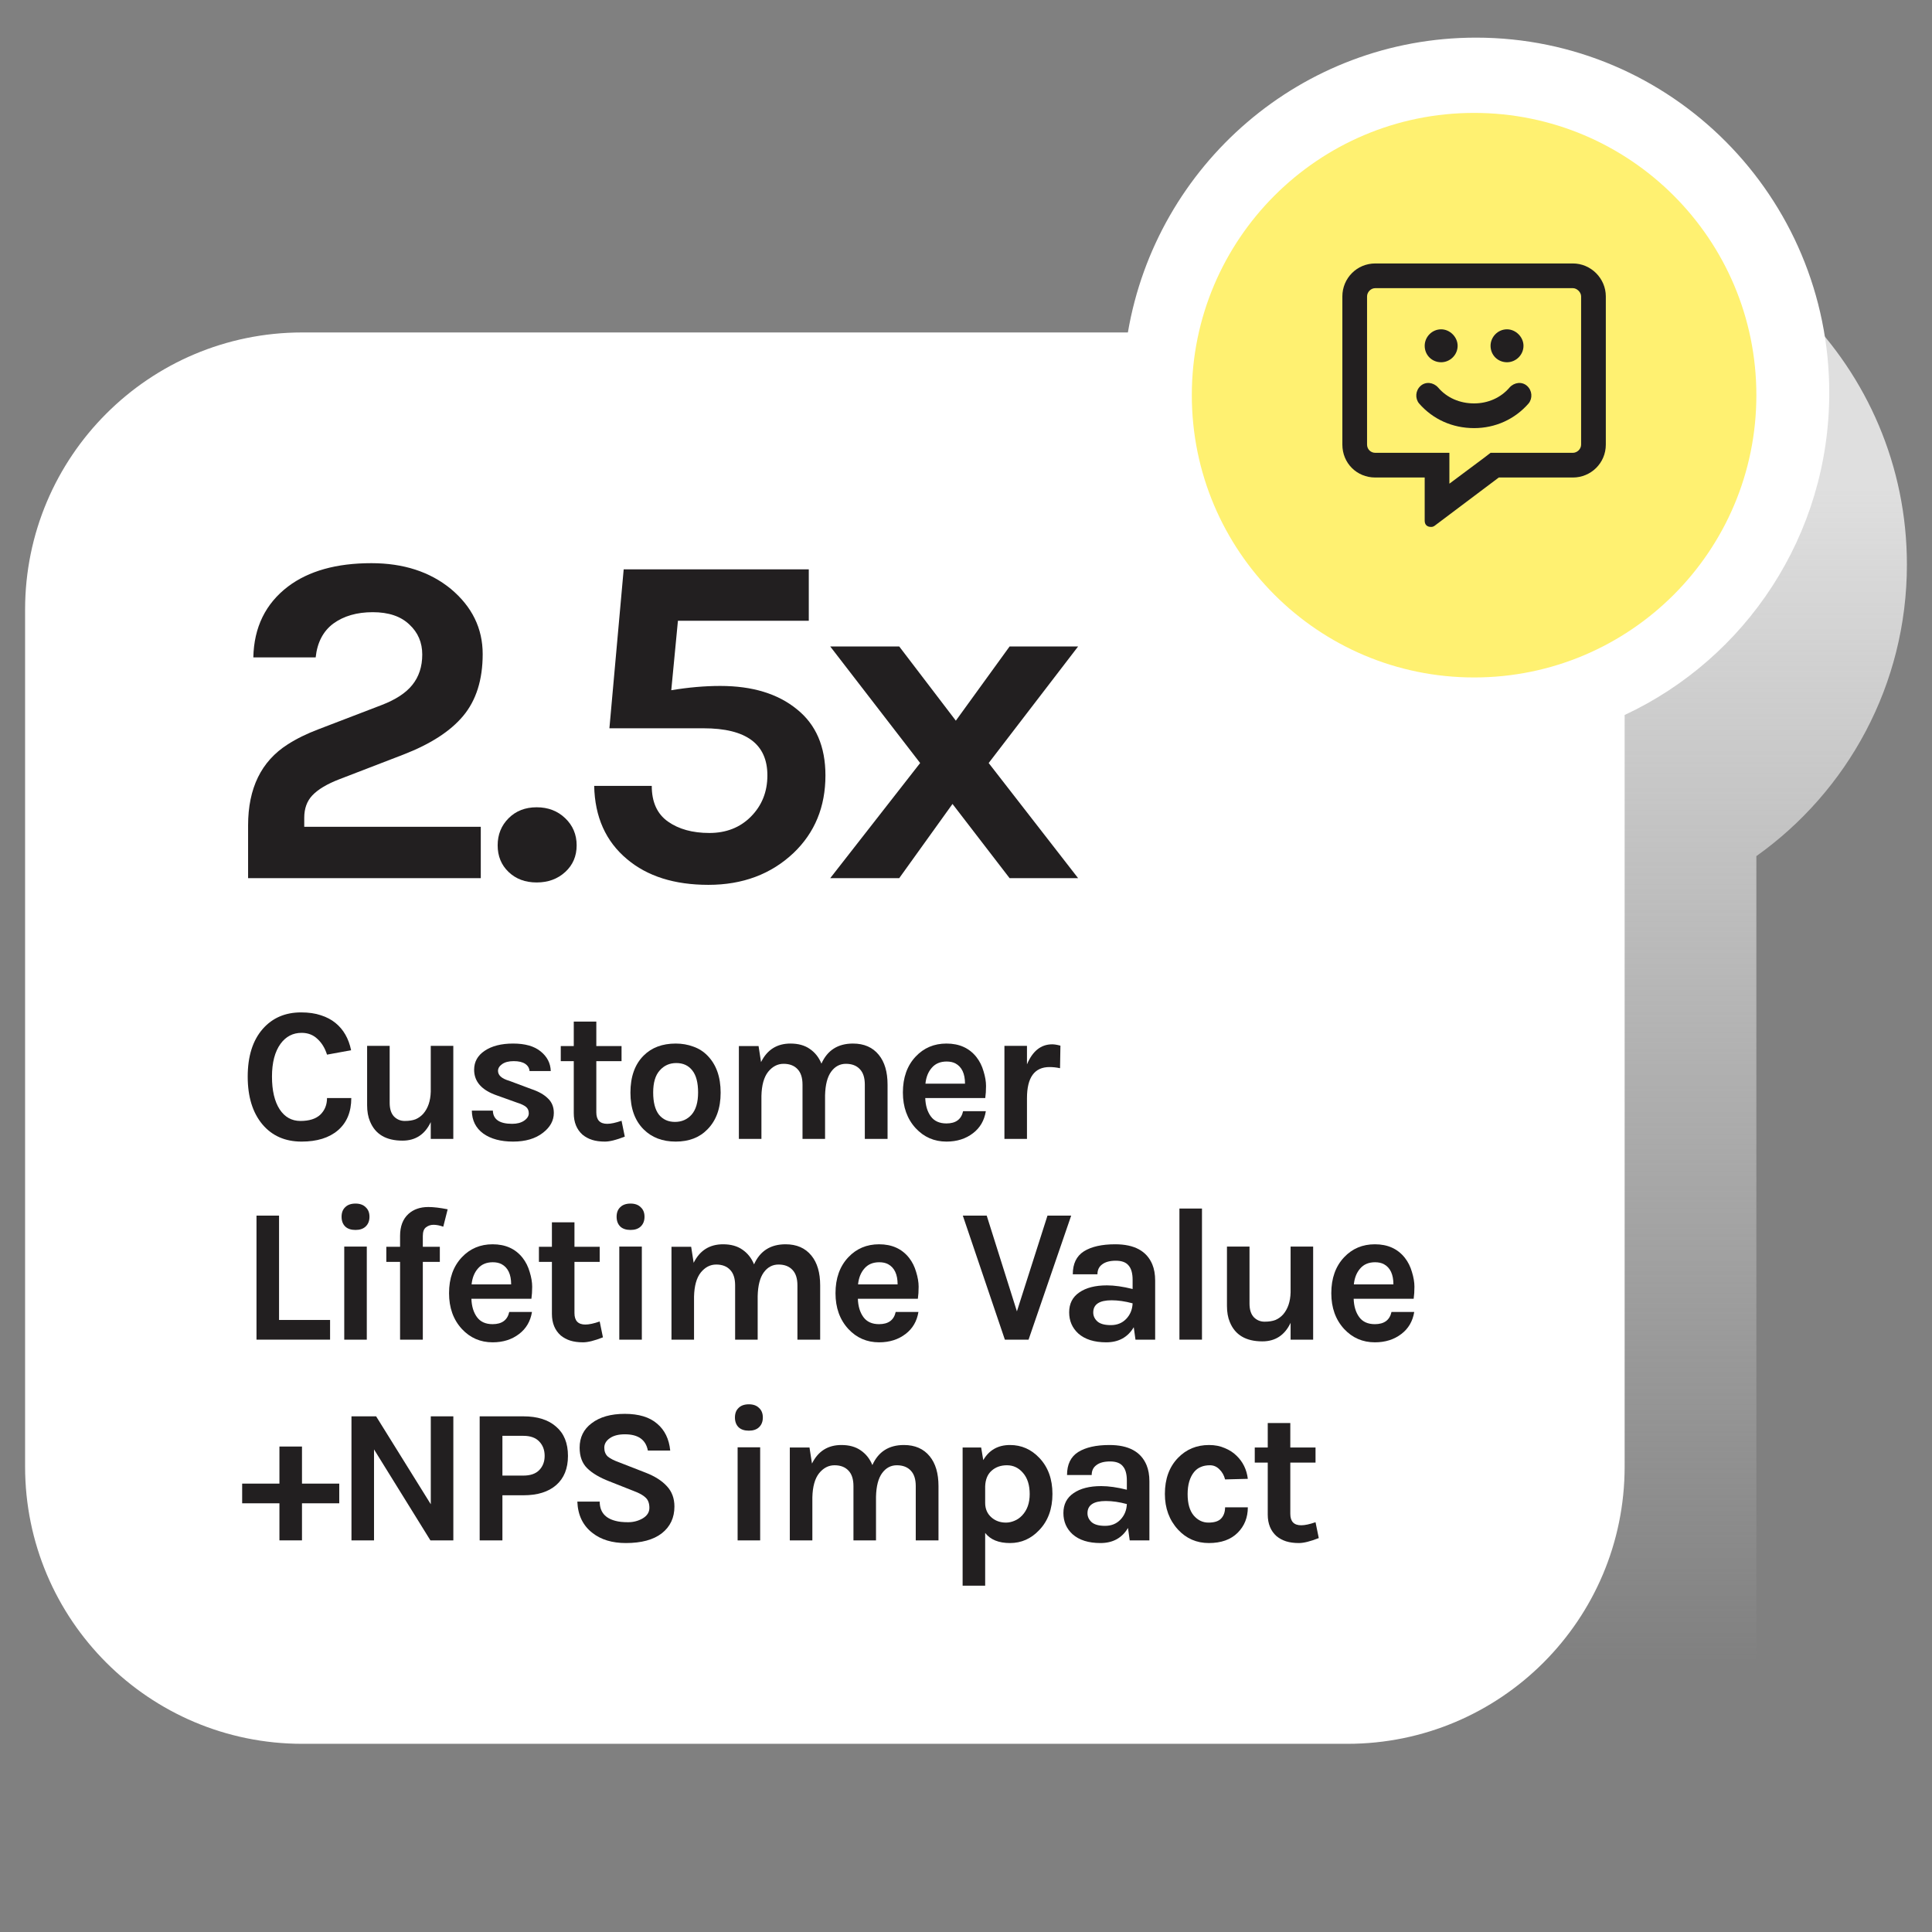 <svg width="308" height="308" viewBox="0 0 308 308" fill="none" xmlns="http://www.w3.org/2000/svg">
<rect x="0" y="0" width="308" height="308" fill="#808080" stroke="none"/>
<g id="Stat Yellow Section">
<g id="Group 7556">
<g id="Union" style="mix-blend-mode:multiply">
<path d="M280 136.482C294.526 126.151 304 109.181 304 90C304 58.522 278.485 33 247 33C219.994 33 197.372 51.785 191.489 77H70C49.013 77 32 94.013 32 115V264C32 284.987 49.013 302 70 302H242C262.987 302 280 284.987 280 264V136.482Z" fill="url(#paint0_linear_901:15415)"/>
</g>
<path id="Union_2" d="M259 113.984C278.265 104.991 291.621 85.368 291.621 62.611C291.621 31.348 266.414 6 235.31 6C207.472 6 184.348 26.314 179.808 53H48.193C23.786 53 4 72.786 4 97.193V233.807C4 258.214 23.786 278 48.193 278H214.807C239.214 278 259 258.214 259 233.807V113.984Z" fill="white"/>
<g id="2.5x">
<path d="M48.503 131.807L76.646 131.807L76.646 140L39.551 140L39.551 131.579C39.551 125.662 41.65 121.364 45.848 118.683C47.264 117.773 48.907 116.964 50.779 116.256L60.868 112.387C63.093 111.527 64.711 110.465 65.723 109.201C66.785 107.886 67.316 106.268 67.316 104.346C67.316 102.424 66.633 100.831 65.268 99.567C63.902 98.252 61.955 97.595 59.426 97.595C56.898 97.595 54.799 98.202 53.13 99.415C51.512 100.629 50.576 102.424 50.324 104.801L40.386 104.801C40.487 99.997 42.333 96.229 45.924 93.498C49.211 91.02 53.636 89.781 59.199 89.781C64.307 89.781 68.529 91.147 71.867 93.878C75.256 96.71 76.95 100.174 76.95 104.27C76.95 108.367 75.913 111.654 73.84 114.132C71.817 116.559 68.656 118.608 64.357 120.276L54.116 124.221C52.144 124.98 50.703 125.839 49.792 126.8C48.933 127.711 48.503 128.899 48.503 130.366L48.503 131.807Z" fill="#221F20"/>
<path d="M85.558 140.682C83.737 140.682 82.245 140.126 81.082 139.014C79.919 137.901 79.337 136.485 79.337 134.765C79.337 133.046 79.919 131.605 81.082 130.442C82.245 129.278 83.737 128.697 85.558 128.697C87.378 128.697 88.895 129.278 90.109 130.442C91.323 131.605 91.93 133.046 91.93 134.765C91.93 136.485 91.323 137.901 90.109 139.014C88.895 140.126 87.378 140.682 85.558 140.682Z" fill="#221F20"/>
<path d="M107.014 110.036C109.745 109.58 112.349 109.353 114.827 109.353C119.935 109.353 124.006 110.592 127.04 113.07C130.075 115.497 131.592 119.012 131.592 123.614C131.592 128.621 129.898 132.743 126.509 135.979C122.919 139.368 118.392 141.062 112.931 141.062C107.519 141.062 103.195 139.696 99.959 136.965C96.57 134.133 94.826 130.239 94.725 125.283L103.903 125.283C103.903 127.862 104.763 129.759 106.483 130.973C108.202 132.186 110.402 132.793 113.082 132.793C115.763 132.793 117.963 131.933 119.682 130.214C121.452 128.444 122.337 126.244 122.337 123.614C122.337 118.608 118.949 116.104 112.172 116.104L97.152 116.104L99.428 90.767L128.937 90.767L128.937 98.96L108.076 98.96L107.014 110.036Z" fill="#221F20"/>
<path d="M171.875 140L160.952 140L151.848 128.166L143.352 140L132.353 140L146.69 121.642L132.353 103.057L143.352 103.057L152.38 114.89L160.952 103.057L171.875 103.057L157.614 121.642L171.875 140Z" fill="#221F20"/>
</g>
<g id="Customer Lifetime Value +NPS impact">
<path d="M47.99 161.397C49.209 161.397 50.265 161.55 51.159 161.854C52.053 162.139 52.824 162.545 53.474 163.073C54.754 164.109 55.587 165.561 55.973 167.43L52.134 168.131C51.809 167.095 51.301 166.262 50.611 165.632C49.94 164.982 49.097 164.657 48.082 164.657C46.7 164.657 45.583 165.236 44.73 166.394C43.816 167.653 43.359 169.4 43.359 171.634C43.359 173.848 43.766 175.585 44.578 176.844C45.39 178.083 46.497 178.703 47.899 178.703C49.3 178.703 50.357 178.368 51.068 177.697C51.778 177.007 52.134 176.123 52.134 175.047L56.003 175.047C56.003 177.261 55.292 178.977 53.87 180.196C52.469 181.394 50.539 181.993 48.082 181.993C45.462 181.993 43.38 181.079 41.836 179.251C40.272 177.383 39.49 174.844 39.49 171.634C39.49 168.385 40.292 165.846 41.897 164.018C43.441 162.271 45.472 161.397 47.99 161.397Z" fill="#221F20"/>
<path d="M68.671 178.886C67.737 180.856 66.234 181.841 64.162 181.841C61.542 181.841 59.815 180.815 58.983 178.764C58.678 178.053 58.526 177.19 58.526 176.174L58.526 166.729L62.121 166.729L62.121 175.809C62.121 176.783 62.354 177.515 62.821 178.002C63.289 178.469 63.857 178.703 64.528 178.703C65.218 178.703 65.797 178.612 66.264 178.429C66.731 178.226 67.138 177.931 67.483 177.545C68.234 176.672 68.63 175.504 68.671 174.041L68.671 166.729L72.266 166.729L72.266 181.567L68.671 181.567L68.671 178.886Z" fill="#221F20"/>
<path d="M78.572 177.058C78.612 178.459 79.638 179.16 81.649 179.16C82.421 179.16 83.05 178.997 83.538 178.672C84.046 178.327 84.299 177.931 84.299 177.484C84.299 177.037 84.147 176.692 83.843 176.448C83.538 176.205 83.061 175.981 82.41 175.778L79.181 174.62C76.784 173.788 75.586 172.427 75.586 170.538C75.586 169.278 76.144 168.273 77.261 167.521C78.399 166.75 79.912 166.364 81.801 166.364C83.71 166.364 85.173 166.78 86.188 167.613C87.224 168.446 87.763 169.492 87.803 170.751L84.421 170.751C84.381 170.263 84.147 169.878 83.721 169.593C83.294 169.309 82.685 169.167 81.893 169.167C81.1 169.167 80.481 169.329 80.034 169.654C79.608 169.959 79.394 170.314 79.394 170.72C79.394 171.431 79.993 171.959 81.192 172.305L84.695 173.615C85.853 174.001 86.737 174.498 87.346 175.108C87.976 175.697 88.291 176.469 88.291 177.423C88.291 178.642 87.712 179.698 86.554 180.592C85.356 181.526 83.771 181.993 81.801 181.993C79.831 181.993 78.247 181.567 77.048 180.714C75.85 179.84 75.24 178.622 75.22 177.058L78.572 177.058Z" fill="#221F20"/>
<path d="M99.605 181.201C98.264 181.729 97.208 181.993 96.436 181.993C95.664 181.993 94.984 181.902 94.395 181.719C93.826 181.536 93.318 181.262 92.871 180.897C91.937 180.064 91.47 178.916 91.47 177.454L91.47 169.167L89.398 169.167L89.398 166.76L91.47 166.76L91.47 162.86L95.065 162.86L95.065 166.76L99.087 166.76L99.087 169.167L95.065 169.167L95.065 177.332C95.065 178.551 95.644 179.16 96.802 179.16C97.391 179.16 98.152 178.997 99.087 178.672L99.605 181.201Z" fill="#221F20"/>
<path d="M107.725 166.364C108.72 166.364 109.655 166.526 110.528 166.851C111.401 167.156 112.153 167.633 112.783 168.283C114.184 169.705 114.885 171.675 114.885 174.194C114.885 176.672 114.184 178.622 112.783 180.043C111.523 181.343 109.837 181.993 107.725 181.993C105.613 181.993 103.906 181.343 102.607 180.043C101.205 178.642 100.504 176.692 100.504 174.194C100.504 171.655 101.205 169.685 102.607 168.283C103.886 167.003 105.592 166.364 107.725 166.364ZM111.29 174.163C111.29 172.599 110.985 171.431 110.376 170.66C109.766 169.867 108.913 169.471 107.816 169.471C106.74 169.471 105.856 169.867 105.166 170.66C104.475 171.431 104.13 172.599 104.13 174.163C104.13 175.727 104.435 176.905 105.044 177.697C105.674 178.469 106.527 178.855 107.603 178.855C108.68 178.855 109.563 178.469 110.254 177.697C110.944 176.905 111.29 175.727 111.29 174.163Z" fill="#221F20"/>
<path d="M130.954 169.563C131.908 167.43 133.584 166.364 135.981 166.364C137.748 166.364 139.119 166.963 140.094 168.161C141.028 169.299 141.495 170.883 141.495 172.914L141.495 181.567L137.87 181.567L137.87 172.914C137.87 171.817 137.606 170.995 137.077 170.446C136.549 169.878 135.808 169.593 134.853 169.593C133.899 169.593 133.117 170.01 132.507 170.842C131.898 171.675 131.573 172.934 131.532 174.62L131.532 181.567L127.937 181.567L127.937 172.914C127.937 171.817 127.673 170.995 127.145 170.446C126.617 169.878 125.876 169.593 124.921 169.593C123.966 169.593 123.144 170.02 122.453 170.873C121.783 171.726 121.427 173.006 121.387 174.712L121.387 181.567L117.792 181.567L117.792 166.76L120.93 166.76L121.326 169.319C122.301 167.349 123.865 166.364 126.018 166.364C127.257 166.364 128.283 166.648 129.095 167.217C129.928 167.785 130.547 168.567 130.954 169.563Z" fill="#221F20"/>
<path d="M155.669 168.527C156.177 169.177 156.553 169.928 156.796 170.781C157.061 171.634 157.193 172.416 157.193 173.127C157.193 173.838 157.152 174.478 157.071 175.047L147.504 175.047C147.545 176.245 147.839 177.22 148.388 177.972C148.936 178.723 149.769 179.099 150.886 179.099C152.369 179.099 153.252 178.449 153.536 177.149L157.162 177.149C156.918 178.632 156.238 179.8 155.121 180.653C153.963 181.547 152.551 181.993 150.886 181.993C148.936 181.993 147.301 181.282 145.981 179.861C144.62 178.378 143.939 176.479 143.939 174.163C143.939 171.787 144.62 169.878 145.981 168.435C147.281 167.054 148.916 166.364 150.886 166.364C152.937 166.364 154.532 167.085 155.669 168.527ZM150.916 169.228C149.901 169.228 149.109 169.563 148.54 170.233C147.971 170.883 147.636 171.726 147.534 172.762L153.841 172.762C153.841 171.157 153.333 170.081 152.318 169.532C151.932 169.329 151.465 169.228 150.916 169.228Z" fill="#221F20"/>
<path d="M163.721 169.685C164.615 167.552 165.955 166.486 167.743 166.486C168.088 166.486 168.525 166.557 169.053 166.699L168.992 170.294C168.423 170.172 167.864 170.111 167.316 170.111C164.919 170.111 163.721 171.767 163.721 175.077L163.721 181.567L160.126 181.567L160.126 166.729L163.721 166.729L163.721 169.685Z" fill="#221F20"/>
<path d="M44.486 210.429L52.621 210.429L52.621 213.567L40.891 213.567L40.891 193.794L44.486 193.794L44.486 210.429Z" fill="#221F20"/>
<path d="M54.88 198.729L58.475 198.729L58.475 213.567L54.88 213.567L54.88 198.729ZM54.454 193.976C54.454 193.326 54.647 192.819 55.032 192.453C55.418 192.067 55.967 191.874 56.678 191.874C57.368 191.874 57.907 192.067 58.292 192.453C58.699 192.819 58.902 193.326 58.902 193.976C58.902 194.626 58.699 195.144 58.292 195.53C57.907 195.896 57.368 196.079 56.678 196.079C55.967 196.079 55.418 195.896 55.032 195.53C54.647 195.144 54.454 194.626 54.454 193.976Z" fill="#221F20"/>
<path d="M61.587 198.76L63.78 198.76L63.78 197.023C63.78 195.5 64.227 194.332 65.121 193.519C65.933 192.788 66.99 192.423 68.29 192.423C69.122 192.423 70.148 192.544 71.367 192.788L70.666 195.561C70.097 195.358 69.579 195.256 69.112 195.256C68.665 195.256 68.269 195.388 67.924 195.652C67.579 195.896 67.406 196.363 67.406 197.054L67.406 198.76L70.118 198.76L70.118 201.167L67.406 201.167L67.406 213.567L63.78 213.567L63.78 201.167L61.587 201.167L61.587 198.76Z" fill="#221F20"/>
<path d="M83.316 200.527C83.824 201.177 84.2 201.928 84.444 202.781C84.708 203.634 84.84 204.416 84.84 205.127C84.84 205.838 84.799 206.478 84.718 207.047L75.151 207.047C75.192 208.245 75.486 209.22 76.035 209.972C76.583 210.723 77.416 211.099 78.533 211.099C80.016 211.099 80.899 210.449 81.184 209.149L84.809 209.149C84.566 210.632 83.885 211.8 82.768 212.653C81.61 213.547 80.199 213.993 78.533 213.993C76.583 213.993 74.948 213.282 73.628 211.861C72.267 210.378 71.587 208.479 71.587 206.163C71.587 203.787 72.267 201.878 73.628 200.435C74.928 199.054 76.563 198.364 78.533 198.364C80.585 198.364 82.179 199.085 83.316 200.527ZM78.564 201.228C77.548 201.228 76.756 201.563 76.187 202.233C75.618 202.883 75.283 203.726 75.182 204.762L81.488 204.762C81.488 203.157 80.981 202.081 79.965 201.532C79.579 201.329 79.112 201.228 78.564 201.228Z" fill="#221F20"/>
<path d="M96.121 213.201C94.781 213.729 93.724 213.993 92.952 213.993C92.181 213.993 91.5 213.902 90.911 213.719C90.342 213.536 89.835 213.262 89.388 212.897C88.453 212.064 87.986 210.916 87.986 209.454L87.986 201.167L85.915 201.167L85.915 198.76L87.986 198.76L87.986 194.86L91.581 194.86L91.581 198.76L95.603 198.76L95.603 201.167L91.581 201.167L91.581 209.332C91.581 210.551 92.16 211.16 93.318 211.16C93.907 211.16 94.669 210.997 95.603 210.672L96.121 213.201Z" fill="#221F20"/>
<path d="M98.727 198.729L102.322 198.729L102.322 213.567L98.727 213.567L98.727 198.729ZM98.3 193.976C98.3 193.326 98.493 192.819 98.879 192.453C99.265 192.067 99.814 191.874 100.525 191.874C101.215 191.874 101.753 192.067 102.139 192.453C102.546 192.819 102.749 193.326 102.749 193.976C102.749 194.626 102.546 195.144 102.139 195.53C101.753 195.896 101.215 196.079 100.525 196.079C99.814 196.079 99.265 195.896 98.879 195.53C98.493 195.144 98.3 194.626 98.3 193.976Z" fill="#221F20"/>
<path d="M120.21 201.563C121.165 199.43 122.841 198.364 125.237 198.364C127.004 198.364 128.375 198.963 129.35 200.161C130.285 201.299 130.752 202.883 130.752 204.914L130.752 213.567L127.126 213.567L127.126 204.914C127.126 203.817 126.862 202.995 126.334 202.446C125.806 201.878 125.065 201.593 124.11 201.593C123.155 201.593 122.373 202.01 121.764 202.842C121.155 203.675 120.83 204.934 120.789 206.62L120.789 213.567L117.194 213.567L117.194 204.914C117.194 203.817 116.93 202.995 116.402 202.446C115.874 201.878 115.132 201.593 114.178 201.593C113.223 201.593 112.4 202.02 111.71 202.873C111.04 203.726 110.684 205.006 110.643 206.712L110.643 213.567L107.048 213.567L107.048 198.76L110.186 198.76L110.583 201.319C111.558 199.349 113.121 198.364 115.275 198.364C116.514 198.364 117.539 198.648 118.352 199.217C119.184 199.785 119.804 200.567 120.21 201.563Z" fill="#221F20"/>
<path d="M144.926 200.527C145.434 201.177 145.809 201.928 146.053 202.781C146.317 203.634 146.449 204.416 146.449 205.127C146.449 205.838 146.409 206.478 146.327 207.047L136.761 207.047C136.801 208.245 137.096 209.22 137.644 209.972C138.193 210.723 139.025 211.099 140.143 211.099C141.625 211.099 142.509 210.449 142.793 209.149L146.419 209.149C146.175 210.632 145.495 211.8 144.377 212.653C143.22 213.547 141.808 213.993 140.143 213.993C138.193 213.993 136.558 213.282 135.237 211.861C133.876 210.378 133.196 208.479 133.196 206.163C133.196 203.787 133.876 201.878 135.237 200.435C136.537 199.054 138.172 198.364 140.143 198.364C142.194 198.364 143.788 199.085 144.926 200.527ZM140.173 201.228C139.157 201.228 138.365 201.563 137.797 202.233C137.228 202.883 136.893 203.726 136.791 204.762L143.098 204.762C143.098 203.157 142.59 202.081 141.575 201.532C141.189 201.329 140.721 201.228 140.173 201.228Z" fill="#221F20"/>
<path d="M157.302 193.794L162.116 209.058L166.99 193.794L170.768 193.794L163.974 213.567L160.196 213.567L153.493 193.794L157.302 193.794Z" fill="#221F20"/>
<path d="M176.478 204.914C177.656 204.914 179.017 205.107 180.561 205.493L180.561 204.031C180.561 202.995 180.348 202.233 179.921 201.746C179.515 201.238 178.834 200.984 177.88 200.984C176.945 200.984 176.224 201.177 175.716 201.563C175.209 201.928 174.955 202.456 174.955 203.147L171.024 203.147C171.024 201.461 171.614 200.242 172.792 199.491C173.99 198.739 175.656 198.364 177.788 198.364C180.835 198.364 182.805 199.43 183.699 201.563C184.004 202.294 184.156 203.157 184.156 204.152L184.156 213.567L181.018 213.567L180.744 211.586C179.789 213.191 178.326 213.993 176.356 213.993C174.447 213.993 172.964 213.526 171.908 212.592C170.933 211.698 170.446 210.571 170.446 209.21C170.446 207.829 170.984 206.773 172.06 206.041C173.137 205.29 174.609 204.914 176.478 204.914ZM180.561 207.778C179.362 207.453 178.245 207.291 177.209 207.291C175.259 207.291 174.285 207.941 174.285 209.24C174.285 209.789 174.508 210.266 174.955 210.672C175.402 211.058 176.113 211.251 177.087 211.251C178.083 211.251 178.895 210.926 179.525 210.276C180.175 209.606 180.52 208.773 180.561 207.778Z" fill="#221F20"/>
<path d="M188.025 192.666L191.62 192.666L191.62 213.567L188.025 213.567L188.025 192.666Z" fill="#221F20"/>
<path d="M205.748 210.886C204.814 212.856 203.311 213.841 201.239 213.841C198.619 213.841 196.892 212.815 196.059 210.764C195.755 210.053 195.602 209.19 195.602 208.174L195.602 198.729L199.197 198.729L199.197 207.809C199.197 208.783 199.431 209.515 199.898 210.002C200.365 210.469 200.934 210.703 201.604 210.703C202.295 210.703 202.874 210.612 203.341 210.429C203.808 210.226 204.214 209.931 204.56 209.545C205.311 208.672 205.707 207.504 205.748 206.041L205.748 198.729L209.343 198.729L209.343 213.567L205.748 213.567L205.748 210.886Z" fill="#221F20"/>
<path d="M223.966 200.527C224.474 201.177 224.85 201.928 225.093 202.781C225.357 203.634 225.489 204.416 225.489 205.127C225.489 205.838 225.449 206.478 225.368 207.047L215.801 207.047C215.841 208.245 216.136 209.22 216.684 209.972C217.233 210.723 218.066 211.099 219.183 211.099C220.665 211.099 221.549 210.449 221.833 209.149L225.459 209.149C225.215 210.632 224.535 211.8 223.418 212.653C222.26 213.547 220.848 213.993 219.183 213.993C217.233 213.993 215.598 213.282 214.277 211.861C212.917 210.378 212.236 208.479 212.236 206.163C212.236 203.787 212.917 201.878 214.277 200.435C215.577 199.054 217.212 198.364 219.183 198.364C221.234 198.364 222.829 199.085 223.966 200.527ZM219.213 201.228C218.198 201.228 217.405 201.563 216.837 202.233C216.268 202.883 215.933 203.726 215.831 204.762L222.138 204.762C222.138 203.157 221.63 202.081 220.615 201.532C220.229 201.329 219.762 201.228 219.213 201.228Z" fill="#221F20"/>
<path d="M48.143 230.607L48.143 236.518L54.084 236.518L54.084 239.656L48.143 239.656L48.143 245.567L44.547 245.567L44.547 239.656L38.606 239.656L38.606 236.518L44.547 236.518L44.547 230.607L48.143 230.607Z" fill="#221F20"/>
<path d="M59.962 225.794L68.676 239.809L68.676 225.794L72.271 225.794L72.271 245.567L68.615 245.567L59.627 231.064L59.627 245.567L56.032 245.567L56.032 225.794L59.962 225.794Z" fill="#221F20"/>
<path d="M83.446 225.794C85.681 225.794 87.417 226.342 88.656 227.439C89.916 228.515 90.545 230.069 90.545 232.1C90.545 234.111 89.916 235.665 88.656 236.762C87.417 237.838 85.681 238.377 83.446 238.377L80.095 238.377L80.095 245.567L76.469 245.567L76.469 225.794L83.446 225.794ZM83.446 235.238C84.564 235.238 85.406 234.944 85.975 234.355C86.544 233.766 86.828 233.014 86.828 232.1C86.828 231.166 86.544 230.404 85.975 229.815C85.406 229.206 84.564 228.901 83.446 228.901L80.095 228.901L80.095 235.238L83.446 235.238Z" fill="#221F20"/>
<path d="M103.282 231.247C102.957 229.521 101.739 228.657 99.626 228.657C98.59 228.657 97.778 228.871 97.189 229.297C96.62 229.704 96.336 230.201 96.336 230.79C96.336 231.379 96.519 231.846 96.884 232.192C97.27 232.517 97.859 232.821 98.651 233.106L102.947 234.781C104.41 235.35 105.537 236.071 106.329 236.945C107.121 237.798 107.517 238.874 107.517 240.174C107.517 241.962 106.847 243.383 105.506 244.44C104.166 245.475 102.257 245.993 99.778 245.993C97.585 245.993 95.808 245.455 94.447 244.379C92.923 243.201 92.121 241.535 92.04 239.382L95.605 239.382C95.605 241.007 96.447 242.033 98.133 242.459C98.641 242.601 99.311 242.672 100.144 242.672C100.977 242.672 101.749 242.469 102.46 242.063C103.171 241.637 103.526 241.078 103.526 240.387C103.526 239.676 103.333 239.138 102.947 238.773C102.561 238.387 101.932 238.031 101.058 237.706L97.128 236.152C95.605 235.563 94.437 234.873 93.624 234.081C92.812 233.289 92.405 232.192 92.405 230.79C92.405 229.145 93.045 227.845 94.325 226.89C95.625 225.895 97.382 225.397 99.596 225.397C101.83 225.397 103.546 225.915 104.745 226.951C105.963 227.967 106.664 229.399 106.847 231.247L103.282 231.247Z" fill="#221F20"/>
<path d="M117.591 230.729L121.186 230.729L121.186 245.567L117.591 245.567L117.591 230.729ZM117.164 225.976C117.164 225.326 117.357 224.819 117.743 224.453C118.129 224.067 118.677 223.874 119.388 223.874C120.079 223.874 120.617 224.067 121.003 224.453C121.409 224.819 121.612 225.326 121.612 225.976C121.612 226.626 121.409 227.144 121.003 227.53C120.617 227.896 120.079 228.079 119.388 228.079C118.677 228.079 118.129 227.896 117.743 227.53C117.357 227.144 117.164 226.626 117.164 225.976Z" fill="#221F20"/>
<path d="M139.074 233.563C140.028 231.43 141.704 230.364 144.101 230.364C145.868 230.364 147.239 230.963 148.214 232.161C149.148 233.299 149.615 234.883 149.615 236.914L149.615 245.567L145.99 245.567L145.99 236.914C145.99 235.817 145.726 234.995 145.198 234.446C144.67 233.878 143.928 233.593 142.974 233.593C142.019 233.593 141.237 234.01 140.628 234.842C140.018 235.675 139.693 236.934 139.653 238.62L139.653 245.567L136.058 245.567L136.058 236.914C136.058 235.817 135.793 234.995 135.265 234.446C134.737 233.878 133.996 233.593 133.041 233.593C132.087 233.593 131.264 234.02 130.573 234.873C129.903 235.726 129.548 237.006 129.507 238.712L129.507 245.567L125.912 245.567L125.912 230.76L129.05 230.76L129.446 233.319C130.421 231.349 131.985 230.364 134.138 230.364C135.377 230.364 136.403 230.648 137.215 231.217C138.048 231.785 138.668 232.567 139.074 233.563Z" fill="#221F20"/>
<path d="M156.752 232.771C157.686 231.166 159.108 230.364 161.017 230.364C162.845 230.364 164.409 231.054 165.709 232.435C167.09 233.898 167.781 235.807 167.781 238.163C167.781 240.54 167.08 242.459 165.678 243.922C164.379 245.303 162.825 245.993 161.017 245.993C159.209 245.993 157.889 245.455 157.056 244.379L157.056 252.788L153.461 252.788L153.461 230.76L156.416 230.76L156.752 232.771ZM160.377 242.733C160.804 242.733 161.24 242.642 161.687 242.459C162.154 242.276 162.571 241.992 162.936 241.606C163.749 240.753 164.155 239.616 164.155 238.194C164.155 236.752 163.8 235.624 163.089 234.812C162.398 233.999 161.545 233.593 160.529 233.593C159.534 233.593 158.712 233.888 158.062 234.477C157.432 235.045 157.097 235.868 157.056 236.945L157.056 239.595C157.056 240.55 157.391 241.322 158.062 241.911C158.691 242.459 159.463 242.733 160.377 242.733Z" fill="#221F20"/>
<path d="M175.561 236.914C176.739 236.914 178.1 237.107 179.643 237.493L179.643 236.031C179.643 234.995 179.43 234.233 179.003 233.746C178.597 233.238 177.917 232.984 176.962 232.984C176.028 232.984 175.307 233.177 174.799 233.563C174.291 233.928 174.037 234.456 174.037 235.147L170.107 235.147C170.107 233.461 170.696 232.242 171.874 231.491C173.072 230.739 174.738 230.364 176.871 230.364C179.917 230.364 181.888 231.43 182.781 233.563C183.086 234.294 183.238 235.157 183.238 236.152L183.238 245.567L180.1 245.567L179.826 243.586C178.871 245.191 177.409 245.993 175.439 245.993C173.529 245.993 172.047 245.526 170.99 244.592C170.016 243.698 169.528 242.571 169.528 241.21C169.528 239.829 170.066 238.773 171.143 238.041C172.219 237.29 173.692 236.914 175.561 236.914ZM179.643 239.778C178.445 239.453 177.328 239.291 176.292 239.291C174.342 239.291 173.367 239.941 173.367 241.24C173.367 241.789 173.59 242.266 174.037 242.672C174.484 243.058 175.195 243.251 176.17 243.251C177.165 243.251 177.978 242.926 178.607 242.276C179.257 241.606 179.603 240.773 179.643 239.778Z" fill="#221F20"/>
<path d="M192.744 230.364C193.678 230.364 194.511 230.526 195.242 230.851C195.994 231.156 196.623 231.562 197.131 232.07C198.147 233.045 198.746 234.274 198.929 235.756L195.303 235.848C195.14 235.198 194.836 234.66 194.389 234.233C193.962 233.806 193.465 233.593 192.896 233.593C192.327 233.593 191.84 233.685 191.434 233.867C191.027 234.03 190.672 234.294 190.367 234.66C189.677 235.513 189.331 236.691 189.331 238.194C189.331 239.697 189.656 240.834 190.306 241.606C190.956 242.358 191.738 242.733 192.652 242.733C193.587 242.733 194.257 242.52 194.663 242.094C195.09 241.647 195.303 241.048 195.303 240.296L198.929 240.296C198.929 241.921 198.39 243.272 197.314 244.348C196.217 245.445 194.683 245.993 192.713 245.993C190.763 245.993 189.128 245.282 187.808 243.861C186.406 242.337 185.706 240.438 185.706 238.163C185.706 235.767 186.406 233.847 187.808 232.405C189.128 231.044 190.773 230.364 192.744 230.364Z" fill="#221F20"/>
<path d="M210.24 245.201C208.9 245.729 207.843 245.993 207.072 245.993C206.3 245.993 205.619 245.902 205.03 245.719C204.462 245.536 203.954 245.262 203.507 244.897C202.573 244.064 202.105 242.916 202.105 241.454L202.105 233.167L200.034 233.167L200.034 230.76L202.105 230.76L202.105 226.86L205.701 226.86L205.701 230.76L209.722 230.76L209.722 233.167L205.701 233.167L205.701 241.332C205.701 242.551 206.279 243.16 207.437 243.16C208.026 243.16 208.788 242.997 209.722 242.672L210.24 245.201Z" fill="#221F20"/>
</g>
<path id="Fill 2" fill-rule="evenodd" clip-rule="evenodd" d="M280 63C280 87.851 259.856 108 235 108C210.149 108 190 87.851 190 63C190 38.149 210.149 18 235 18C259.856 18 280 38.149 280 63Z" fill="#FFF171"/>
<path id="comment-alt-smile" d="M250.75 42H219.25C216.296 42 214 44.379 214 47.25V70.875C214 73.828 216.296 76.125 219.25 76.125H227.125V83.016C227.125 83.672 227.535 84 228.109 84C228.273 84 228.437 84 228.683 83.836L238.937 76.125H250.75C253.621 76.125 256 73.828 256 70.875V47.25C256 44.379 253.621 42 250.75 42ZM252.062 70.875C252.062 71.613 251.406 72.188 250.75 72.188H237.625L236.558 73.008L231.062 77.109V72.188H219.25C218.511 72.188 217.937 71.613 217.937 70.875V47.25C217.937 46.594 218.511 45.938 219.25 45.938H250.75C251.406 45.938 252.062 46.594 252.062 47.25V70.875ZM240.66 61.77C239.265 63.41 237.214 64.312 235 64.312C232.703 64.312 230.652 63.41 229.257 61.77C228.519 60.949 227.289 60.785 226.468 61.523C225.648 62.262 225.566 63.492 226.222 64.312C228.437 66.856 231.554 68.25 235 68.25C238.363 68.25 241.48 66.856 243.695 64.312C244.351 63.492 244.269 62.262 243.449 61.523C242.628 60.785 241.398 60.949 240.66 61.77ZM229.75 57.75C231.144 57.75 232.375 56.602 232.375 55.125C232.375 53.73 231.144 52.5 229.75 52.5C228.273 52.5 227.125 53.73 227.125 55.125C227.125 56.602 228.273 57.75 229.75 57.75ZM240.25 57.75C241.644 57.75 242.875 56.602 242.875 55.125C242.875 53.73 241.644 52.5 240.25 52.5C238.773 52.5 237.625 53.73 237.625 55.125C237.625 56.602 238.773 57.75 240.25 57.75Z" fill="#221F20"/>
</g>
</g>
<defs>
<linearGradient id="paint0_linear_901:15415" x1="142" y1="77" x2="142" y2="302" gradientUnits="userSpaceOnUse">
<stop stop-color="#DFDFDF"/>
<stop offset="0.839" stop-color="#DFDFDF" stop-opacity="0"/>
</linearGradient>
</defs>
</svg>
